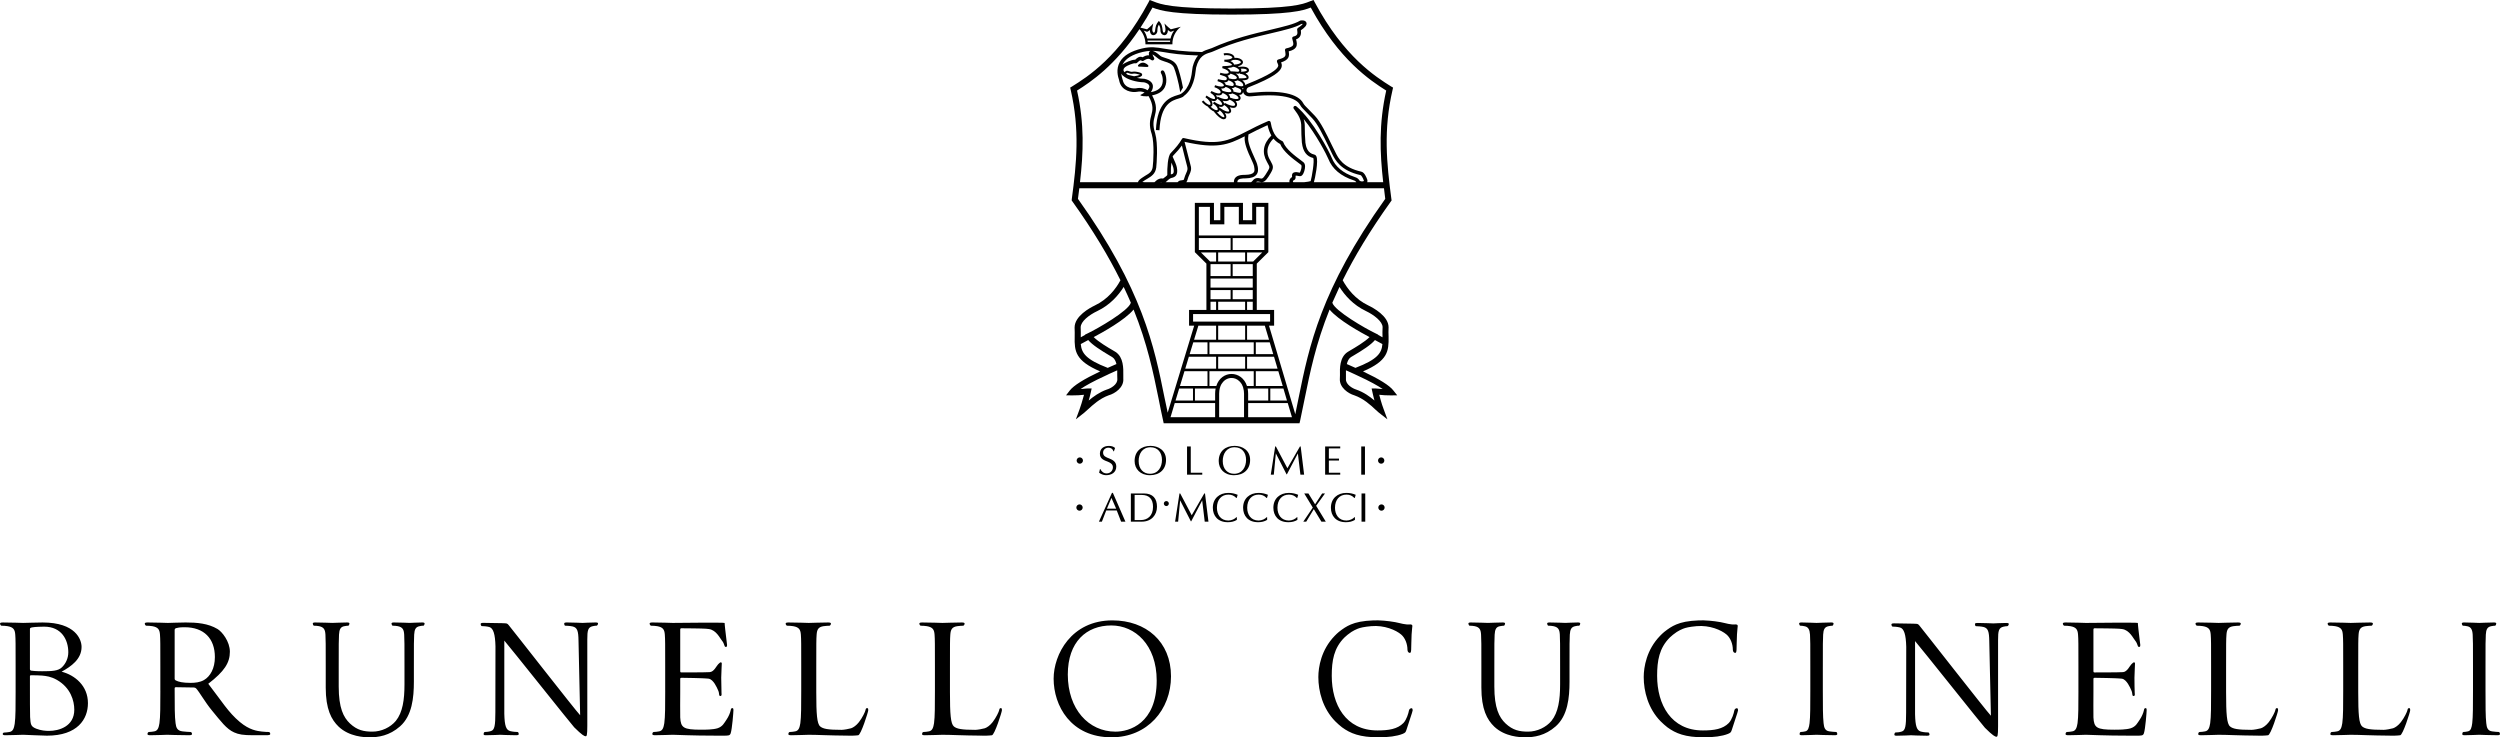 <?xml version="1.0" encoding="UTF-8"?> <svg xmlns="http://www.w3.org/2000/svg" xmlns:xlink="http://www.w3.org/1999/xlink" xmlns:xodm="http://www.corel.com/coreldraw/odm/2003" xml:space="preserve" width="56.349mm" height="16.619mm" version="1.1" style="shape-rendering:geometricPrecision; text-rendering:geometricPrecision; image-rendering:optimizeQuality; fill-rule:evenodd; clip-rule:evenodd" viewBox="0 0 5634.92 1661.95"> <defs> <style type="text/css"> .fil0 {fill:black} </style> </defs> <g id="Layer_x0020_1">  <path class="fil0" d="M2374.83 1529.79c0,-54.46 39.69,-131.44 132.45,-131.44 75.65,0 132.12,47.75 132.12,126.08 0,75.28 -53.11,137.49 -134.11,137.49 -92.12,0 -130.46,-71.61 -130.46,-132.13zm31.95 -9.41l0 0c0,78.33 47.06,128.78 107.58,128.78 30.25,0 92.78,-17.5 92.78,-115.32 0,-80.68 -49.1,-124.05 -102.21,-124.05 -56.13,0 -98.15,36.97 -98.15,110.59zm3195.55 -17.22l0 0 0 53.95c0,32.27 0,58.82 1.69,72.94 1,9.77 3.01,17.15 13.1,18.49 4.68,0.69 12.08,1.37 15.15,1.37 2.03,0 2.67,3.61 2.67,4.64 0,1.66 -1.65,2.67 -5.39,2.67 -18.48,0 -39.67,-1.01 -41.36,-1.01 -1.67,0 -22.83,1.01 -32.93,1.01 -3.7,0 -5.39,-0.69 -5.39,-2.67 0,-1.03 0.69,-4.64 2.72,-4.64 2.99,0 7.06,-0.68 10.07,-1.37 6.74,-1.34 8.41,-8.72 9.73,-18.49 1.71,-14.12 1.71,-40.67 1.71,-72.94l0 -53.95c0,-52.45 0,-61.86 -0.71,-72.62 -0.63,-11.41 -3.99,-17.12 -11.39,-18.81 -3.7,-1.01 -8.08,-1.35 -10.44,-1.35 -1.29,0 -2.69,-3.28 -2.69,-4.63 0,-2.01 1.69,-2.69 5.39,-2.69 11.1,0 32.26,1.02 33.93,1.02 1.69,0 22.88,-1.02 32.98,-1.02 3.67,0 5.39,0.68 5.39,2.69 0,1.35 -1.35,4.63 -2.72,4.63 -2.33,0 -4.39,0.34 -8.38,1.01 -9.09,1.69 -11.79,7.39 -12.45,19.15 -0.68,10.76 -0.68,20.17 -0.68,72.62zm-2263.36 46.48l0 0 0 -46.45c0,-52.46 0,-61.87 -0.69,-72.65 -0.66,-11.44 -3.38,-16.8 -14.45,-19.15 -2.67,-0.69 -8.38,-1.01 -11.42,-1.01 -1.35,0 -2.69,-3.28 -2.69,-4.63 0,-2.01 1.66,-2.67 5.36,-2.67 15.12,0 35.65,0.98 38.69,0.98 3.01,0 23.17,-0.98 33.27,-0.98 3.7,0 5.36,0.66 5.36,2.67 0,1.35 -1.34,4.63 -2.69,4.63 -2.35,0 -4.34,0.32 -8.38,1.01 -9.09,1.34 -11.76,7.39 -12.45,19.15 -0.68,10.78 -0.68,20.19 -0.68,72.65l0 44.41c0,48.42 10.78,69.26 25.23,83.06 16.47,15.46 31.61,18.47 50.77,18.47 20.48,0 40.67,-9.73 52.74,-24.2 15.49,-19.14 19.51,-47.73 19.51,-82.35l0 -39.39c0,-52.46 0,-61.87 -0.64,-72.65 -0.69,-11.44 -3.38,-16.8 -14.48,-19.15 -2.67,-0.69 -8.4,-1.01 -11.44,-1.01 -1.33,0 -2.67,-3.28 -2.67,-4.63 0,-2.01 1.66,-2.67 5.39,-2.67 15.11,0 33.61,0.98 35.6,0.98 2.37,0 18.2,-0.98 28.27,-0.98 3.67,0 5.36,0.66 5.36,2.67 0,1.35 -1.32,4.63 -2.67,4.63 -2.37,0 -4.38,0 -8.43,1.01 -9.06,1.66 -11.75,7.39 -12.44,19.15 -0.64,10.78 -0.64,20.19 -0.64,72.65l0 33.32c0,36.33 -4.06,76.66 -30.94,100.54 -24.21,21.51 -49.42,24.89 -69.26,24.89 -11.42,0 -45.4,-1.37 -69.26,-23.88 -16.47,-15.81 -29.23,-39.33 -29.23,-88.42zm-2604.84 0l0 0 0 -46.45c0,-52.46 0,-61.87 -0.66,-72.65 -0.68,-11.44 -3.38,-16.8 -14.45,-19.15 -2.7,-0.69 -8.41,-1.01 -11.44,-1.01 -1.35,0 -2.67,-3.28 -2.67,-4.63 0,-2.01 1.66,-2.67 5.34,-2.67 15.16,0 35.64,0.98 38.68,0.98 3.02,0 23.18,-0.98 33.27,-0.98 3.7,0 5.39,0.66 5.39,2.67 0,1.35 -1.32,4.63 -2.69,4.63 -2.35,0 -4.39,0.32 -8.41,1.01 -9.08,1.34 -11.76,7.39 -12.44,19.15 -0.66,10.78 -0.66,20.19 -0.66,72.65l0 44.41c0,48.42 10.75,69.26 25.21,83.06 16.49,15.46 31.6,18.47 50.76,18.47 20.51,0 40.67,-9.73 52.77,-24.2 15.49,-19.14 19.5,-47.73 19.5,-82.35l0 -39.39c0,-52.46 0,-61.87 -0.66,-72.65 -0.68,-11.44 -3.35,-16.8 -14.48,-19.15 -2.67,-0.69 -8.37,-1.01 -11.41,-1.01 -1.35,0 -2.7,-3.28 -2.7,-4.63 0,-2.01 1.69,-2.67 5.39,-2.67 15.14,0 33.62,0.98 35.65,0.98 2.35,0 18.13,-0.98 28.22,-0.98 3.7,0 5.39,0.66 5.39,2.67 0,1.35 -1.34,4.63 -2.69,4.63 -2.38,0 -4.36,0 -8.41,1.01 -9.08,1.66 -11.76,7.39 -12.44,19.15 -0.66,10.78 -0.66,20.19 -0.66,72.65l0 33.32c0,36.33 -4.05,76.66 -30.95,100.54 -24.2,21.51 -49.41,24.89 -69.23,24.89 -11.44,0 -45.4,-1.37 -69.26,-23.88 -16.49,-15.81 -29.26,-39.33 -29.26,-88.42zm2373.29 112.28l0 0c-42.6,0 -63.6,-8.75 -82.59,-22.56 -3.74,-2.72 -11.71,-9.9 -15.26,-13.53 -28.2,-28.79 -38.07,-67.79 -38.07,-99.71 0,-22.54 6.42,-61.47 36.75,-92.81 2.35,-2.42 6.83,-6.86 9.38,-8.82 9.6,-7.54 16.93,-12.57 27.05,-16.85 11.83,-4.98 26.61,-8.31 51.33,-9.29 13.45,-0.51 32.26,1.03 48.75,4.02 12.76,2.38 22.1,6.27 34.28,5.07 3.72,0.32 4.38,1.67 4.38,3.7 0,2.67 -1.03,6.71 -1.69,18.84 -0.66,11.07 -0.66,29.55 -1,34.59 -0.35,5.05 -1.01,7.08 -3.04,7.08 -2.35,0 -5.29,-2.35 -5.29,-7.08 0,-13.1 -5.37,-26.87 -14.14,-34.27 -11.76,-10.09 -38.05,-21.56 -67.52,-18.91 -16.42,1.49 -24.72,3.47 -30.8,5.92 -4.53,1.79 -9.36,4.29 -13.96,7.18 -5.25,3.29 -12.55,9.44 -15.39,12.23 -24.18,23.93 -28.86,52.4 -28.86,86.68 0,64.21 31.14,123.06 103.1,123.06 25.21,0 45.05,-3.04 58.5,-16.81 7.06,-7.42 11.42,-22.17 12.42,-28.24 0.69,-3.7 3.97,-5.05 5.98,-5.05 1.69,0 2.35,2.35 2.35,5.05 0,2.35 -10.41,31.6 -13.77,43.04 -2.03,6.37 -2.72,7.06 -8.74,9.73 -13.48,5.39 -32.61,7.74 -54.15,7.74zm733.4 0l0 0c-42.6,0 -63.6,-8.75 -82.59,-22.56 -3.75,-2.72 -11.71,-9.9 -15.26,-13.53 -28.22,-28.79 -38.07,-67.79 -38.07,-99.71 0,-22.54 6.42,-61.47 36.75,-92.81 2.35,-2.42 6.83,-6.86 9.38,-8.82 9.6,-7.54 16.93,-12.57 27.05,-16.85 11.83,-4.98 26.6,-8.31 51.32,-9.29 13.46,-0.51 32.27,1.03 48.76,4.02 12.76,2.38 22.1,6.27 34.27,5.07 3.73,0.32 4.37,1.67 4.37,3.7 0,2.67 -1.01,6.71 -1.67,18.84 -0.69,11.07 -0.69,29.55 -1.01,34.59 -0.34,5.05 -1,7.08 -3.03,7.08 -2.36,0 -5.3,-2.35 -5.3,-7.08 0,-13.1 -5.39,-26.87 -14.13,-34.27 -11.76,-10.09 -38.05,-21.56 -67.52,-18.91 -16.42,1.49 -24.75,3.47 -30.8,5.92 -4.53,1.79 -9.36,4.29 -13.96,7.18 -5.25,3.29 -12.55,9.44 -15.39,12.23 -24.18,23.93 -28.86,52.4 -28.86,86.68 0,64.21 31.14,123.06 103.09,123.06 25.21,0 45.06,-3.04 58.51,-16.81 7.06,-7.42 11.42,-22.17 12.42,-28.24 0.66,-3.7 3.97,-5.05 5.98,-5.05 1.67,0 2.35,2.35 2.35,5.05 0,2.35 -10.41,31.6 -13.77,43.04 -2.03,6.37 -2.72,7.06 -8.77,9.73 -13.45,5.39 -32.58,7.74 -54.12,7.74zm267.81 -158.76l0 0 0 53.95c0,32.27 0,58.82 1.69,72.94 1,9.77 3.01,17.15 13.11,18.49 4.7,0.69 12.1,1.37 15.11,1.37 2.04,0 2.7,3.61 2.7,4.64 0,1.66 -1.67,2.67 -5.37,2.67 -18.5,0 -39.69,-1.01 -41.35,-1.01 -1.69,0 -22.86,1.01 -32.96,1.01 -3.7,0 -5.36,-0.69 -5.36,-2.67 0,-1.03 0.66,-4.64 2.69,-4.64 3.02,0 7.06,-0.68 10.1,-1.37 6.71,-1.34 8.38,-8.72 9.72,-18.49 1.69,-14.12 1.69,-40.67 1.69,-72.94l0 -53.95c0,-52.45 0,-61.86 -0.68,-72.62 -0.69,-11.41 -4.02,-17.12 -11.42,-18.81 -3.7,-1.01 -8.08,-1.35 -10.44,-1.35 -1.32,0 -2.67,-3.28 -2.67,-4.63 0,-2.01 1.67,-2.69 5.37,-2.69 11.1,0 32.27,1.02 33.96,1.02 1.66,0 22.85,-1.02 32.92,-1.02 3.73,0 5.39,0.68 5.39,2.69 0,1.35 -1.34,4.63 -2.67,4.63 -2.35,0 -4.38,0.34 -8.42,1.01 -9.07,1.69 -11.76,7.39 -12.43,19.15 -0.68,10.76 -0.68,20.17 -0.68,72.62zm-2964.35 -96.53l0 0c0.79,0.59 1.5,1.37 2.14,2.28 5.24,5.91 150.4,192.15 161.15,203.25l-3.69 -168.17c-0.32,-21.82 -2.68,-29.25 -13.11,-31.92 -6.03,-1.35 -13.77,-1.69 -16.49,-1.69 -2.35,0 -2.67,-3.62 -2.67,-4.97 0,-2.01 2.67,-2.35 6.71,-2.35 15.14,0 31.26,1 34.96,1 3.73,0 14.8,-1 28.59,-1 3.68,0 6.03,0.34 6.03,2.35 0,1.35 -1.32,4.97 -3.67,4.97 -1.67,0 -4.02,0 -8.09,1.01 -11.07,2.35 -12.44,9.75 -12.44,29.91l0.02 194.43c0,22.2 -1.35,23.84 -3.7,23.84 -2.69,0 -8.04,-2.4 -25.85,-20.21 -3.7,-3.36 -146.77,-183.31 -157.53,-195.44l-0.02 164.96c0.68,27.56 4.06,36.33 13.13,39 6.37,1.67 13.77,2.03 16.8,2.03 1.7,0 2.7,3.29 2.7,4.61 0,2.01 -2.03,2.7 -6.08,2.7 -19.13,0 -32.58,-1.01 -35.62,-1.01 -3.01,0 -17.15,1.01 -32.27,1.01 -3.38,0 -5.36,-0.35 -5.36,-2.7 0,-1.32 0.98,-4.61 2.67,-4.61 2.69,0 8.75,-0.36 13.79,-2.03 8.38,-2.35 10.1,-12.13 10.1,-42.7l0.24 -148.3c-0.66,-27.56 -4.82,-40.89 -13.91,-43.58 -6.4,-1.69 -13.77,-2.01 -16.81,-2.01 -1.67,0 -2.7,-3.31 -2.7,-4.63 0,-2.04 2.04,-2.7 6.06,-2.7 11.8,0 35.84,0.39 42.18,0.69 3.97,0.17 6.64,0.34 7.82,0.34 1.94,0 3.55,0.59 4.92,1.64zm354.98 150.48l0 0 0 -53.95c0,-52.45 0,-61.86 -0.81,-72.62 -0.81,-11.41 -4.02,-16.8 -17.34,-19.15 -3.21,-0.67 -10.1,-1.01 -13.72,-1.01 -1.62,0 -3.24,-3.28 -3.24,-4.63 0,-2.01 2.04,-2.69 6.45,-2.69 18.15,0 43.58,1.02 45.61,1.02 2.82,0 116.97,-1.37 117.04,0.08 0.47,2.47 -0.02,6 1.3,14.62 0.51,3.36 3.84,30.87 4.16,34.97 0.08,1.71 -0.12,3.87 -1.69,4.33 -2.32,0.66 -3.57,-0.71 -4.31,-3.33 -0.64,-2.25 -2.6,-7.62 -5.66,-10.95 -3.82,-4.02 -12.22,-23.69 -29.32,-25.92l-4.73 -0.49 -2.16 -0.22c-6.86,-0.66 -50.84,-1.01 -55.27,-1.01 -1.62,0 -2.43,1.01 -2.43,3.36l0 92.8c0,2.36 0.42,3.36 2.43,3.36 5.24,0 54.85,0 64.14,-0.69 9.68,-0.63 15.34,-14.38 18.94,-17.73 2.84,-2.7 4.46,-4.39 6.07,-4.39 0.98,0 1.72,0.49 1.96,1.79l0.13 0.76c0.19,2.03 -1.23,20.97 -1.25,32.12 -0.1,6.79 0.41,32.31 0.63,34.64 0.27,2.67 0.69,6.35 -2.13,6.64 -2.01,0.2 -2.94,-1.03 -3.13,-2.69 -0.35,-3.39 -0.71,-6.72 -2.75,-10.88 -2.3,-5.29 -10.02,-23.45 -20.68,-25.43l-3.84 -0.35c-1.72,-0.14 -4.12,-0.31 -6.98,-0.46 -1.35,-0.03 -4.1,-0.15 -7.28,-0.3 -4.95,-0.17 -10.51,-0.34 -15.97,-0.46 -12.3,-0.29 -24.04,-0.47 -27.44,-0.47 -2.04,0 -2.85,1.01 -2.85,2.36l0 29.57c0,11.44 -0.39,50.44 0,57.5 1.23,23.2 7.26,27.56 46.8,27.56 10.02,0 26.61,0 37.24,-3.21 11.76,-3.97 14.89,-11.61 20.43,-19.65 4.26,-6.17 8.18,-15.02 9.41,-21.41 0.39,-2.7 1.2,-4.36 3.6,-4.36 2.03,0 2.43,1.35 2.43,5.02 0,3.7 -2.9,41.75 -6.13,51.47 -1.89,5.59 -4.51,5.59 -17.05,5.59l-8.8 -0.02 -5.22 0.02c-60.93,0 -87.92,-2.01 -99.64,-2.01 -2.03,0 -27.46,1.01 -39.54,1.01 -4.46,0 -6.44,-0.69 -6.44,-2.67 0,-1.06 0.78,-4.64 3.21,-4.64 3.62,0 8.47,-0.68 12.1,-1.37 8.09,-1.34 10.09,-8.72 11.69,-18.49 2.03,-14.12 2.03,-40.67 2.03,-72.94zm75.46 -28.1l0 0 -7.25 -0.3c3.18,0.15 5.93,0.27 7.25,0.3zm-1181.13 -109.12l0 0 0 109.9c0,1.67 0.81,3.04 2.84,4.05 6.03,3.01 15.21,5.36 32.98,5.36 9.65,0 20.97,-1 30.23,-6.37 14.14,-8.06 24.62,-26.21 24.62,-51.77 0,-42.04 -24.82,-67.25 -67.96,-67.25 -12.1,0 -15.46,1.01 -19.48,2.03 -2.01,0.67 -3.23,2.01 -3.23,4.05zm-32.27 137.22l0 0 0 -53.95c0,-52.45 0,-61.86 -0.81,-72.62 -0.8,-11.41 -4.01,-16.8 -17.34,-19.15 -3.21,-0.67 -10.1,-1.01 -13.72,-1.01 -1.62,0 -3.24,-3.28 -3.24,-4.63 0,-2.01 2.04,-2.69 6.47,-2.69 18.13,0 43.56,1.02 45.6,1.02 4.41,0 27.53,-1.02 40.03,-1.02 25.4,0 50.61,2.03 72,14.79 10.1,6.05 27.74,28.01 27.74,51.21 0,24.87 -12.42,44.27 -48.71,72.17 30.63,39.55 45.11,64.34 71.1,86.07 22.25,18.6 39.13,20.26 49.22,21.59 7.64,1.02 13.3,0.9 15.73,1.02 3.5,0.15 3.62,3.58 3.62,4.64 0,1.98 -2.42,2.67 -9.67,2.67l-28.67 0c-22.56,0 -32.66,-1.69 -43.14,-6.4 -17.35,-7.72 -29.96,-25.26 -49.96,-49.41 -15.97,-19.33 -27.61,-41.02 -35.67,-49.76 -1.62,-1.35 -2.84,-2.01 -5.24,-2.01l-40.23 -0.66c-2.03,0 -2.84,1 -2.84,2.67l0 5.46c0,32.27 0,58.82 2.03,72.94 1.2,9.77 3.6,17.15 15.73,18.49 5.64,0.69 14.5,1.37 18.15,1.37 2.41,0 3.21,3.58 3.21,4.64 0,1.66 -1.98,2.67 -6.44,2.67 -22.17,0 -47.6,-1.01 -49.64,-1.01 -0.39,0 -25.82,1.01 -37.9,1.01 -4.46,0 -6.44,-0.69 -6.44,-2.67 0,-1.06 0.78,-4.64 3.21,-4.64 3.63,0 8.48,-0.68 12.1,-1.37 8.09,-1.34 10.07,-8.72 11.69,-18.49 2.03,-14.12 2.03,-40.67 2.03,-72.94zm-293.95 -139.23l0 0 0 90.08c0,2.36 0.81,2.99 2.82,3.68 2.4,0.34 9.7,1.35 24.62,1.35 22.59,0 36.07,-0.69 44.54,-8.75 8.48,-8.06 14.51,-20.16 14.51,-33.93 0,-27.91 -14.92,-57.82 -54.44,-57.82 -4.46,0 -20.75,0.32 -27.22,1.66 -3.62,0.69 -4.83,1.69 -4.83,3.73zm-32.26 140.53l0 0 0 -56.55c0,-52.43 0,-60.56 -0.81,-71.32 -0.81,-11.41 -4.04,-16.8 -17.37,-19.15 -3.21,-0.69 -10.09,-1.01 -13.7,-1.01 -1.61,0 -3.23,-3.28 -3.23,-4.63 0,-2.03 2.01,-2.67 6.44,-2.67 18.16,0 43.59,0.98 45.6,0.98 9.7,0 25.43,-0.98 43.95,-0.98 74.23,0 87.78,38.32 87.78,55.12 0,27.57 -23.59,44.08 -45,55.79 29.86,7.74 59.36,31.63 59.36,70.95 0,35.97 -23.45,73.28 -92.44,73.28 -9.28,0 -50.44,-2.03 -53.65,-2.03 -2.01,0 -27.44,1.03 -39.52,1.03 -4.46,0 -6.49,-0.67 -6.49,-2.7 0,-1 0.81,-3.31 3.26,-3.31 3.62,0 8.45,-0.68 12.1,-1.34 8.06,-1.35 10.07,-8.75 11.68,-18.5 2.04,-14.14 2.04,-40.7 2.04,-72.96zm32.26 -33.98l0 0 0 19.16c0,25.87 0,67.57 0.4,72.61 1.22,16.47 1.22,21.17 13.72,26.22 10.9,4.36 21.73,5.04 28.98,5.04 21.78,0 56.89,-9.75 56.89,-47.72 0,-20.19 -8.09,-49.42 -39.13,-67.25 -13.74,-7.74 -23.81,-8.72 -33.49,-9.73 -5.27,-0.68 -18.89,-0.68 -24.94,-0.68 -1.62,0 -2.43,0.68 -2.43,2.35zm4256.78 -116.72l0 0c0.81,0.61 1.5,1.4 2.13,2.28 5.27,5.95 150.41,192.17 161.19,203.27l-3.7 -168.16c-0.35,-21.86 -2.7,-29.26 -13.13,-31.95 -6.03,-1.32 -13.77,-1.67 -16.47,-1.67 -2.35,0 -2.69,-3.6 -2.69,-4.97 0,-2.01 2.69,-2.35 6.73,-2.35 15.12,0 31.24,1 34.94,1 3.73,0 14.8,-1 28.62,-1 3.67,0 6.02,0.34 6.02,2.35 0,1.37 -1.34,4.97 -3.7,4.97 -1.66,0 -4.01,0 -8.08,1.03 -11.07,2.35 -12.4,9.73 -12.4,29.92l0 194.4c0,22.2 -1.37,23.84 -3.72,23.84 -2.7,0 -8.01,-2.38 -25.85,-20.21 -3.7,-3.36 -146.75,-183.31 -157.53,-195.44l-0.03 164.96c0.69,27.56 4.07,36.31 13.14,39 6.39,1.69 13.79,2.01 16.8,2.01 1.69,0 2.7,3.31 2.7,4.63 0,2.04 -2.01,2.7 -6.05,2.7 -19.16,0 -32.61,-1.03 -35.65,-1.03 -3.01,0 -17.13,1.03 -32.24,1.03 -3.38,0 -5.39,-0.34 -5.39,-2.7 0,-1.32 1,-4.63 2.67,-4.63 2.72,0 8.74,-0.32 13.79,-2.01 8.43,-2.35 10.09,-12.1 10.09,-42.7l0.27 -148.3c-0.68,-27.58 -4.85,-40.89 -13.94,-43.58 -6.37,-1.67 -13.76,-2.03 -16.8,-2.03 -1.67,0 -2.7,-3.29 -2.7,-4.63 0,-1.99 2.04,-2.68 6.05,-2.68 11.84,0 35.85,0.4 42.22,0.69 3.94,0.17 6.61,0.32 7.79,0.32 1.93,0 3.6,0.61 4.92,1.64zm-2411.87 250.44l0 0c-45.45,-0.35 -68.72,-1.94 -89.43,-1.94 -3.65,0 -27.44,1.01 -39.54,1.01 -4.43,0 -6.47,-0.69 -6.47,-2.7 0,-1 0.81,-4.61 3.24,-4.61 3.62,0 8.47,-0.68 12.1,-1.37 8.06,-1.34 10.09,-8.72 11.71,-18.49 2.01,-14.12 2.01,-40.67 2.01,-72.94l0 -53.95c0,-52.43 0,-61.86 -0.81,-72.62 -0.81,-11.41 -4.04,-16.8 -17.35,-19.15 -3.23,-0.67 -10.09,-1.01 -13.69,-1.01 -1.64,0 -3.26,-3.28 -3.26,-4.6 0,-2.04 2.03,-2.72 6.47,-2.72 18.15,0 43.56,1 45.59,1 1.99,0 31.46,-1 43.56,-1 4.44,0 6.47,0.68 6.47,2.72 0,1.32 -1.62,4.6 -3.23,4.6 -2.84,0 -8.48,0.34 -13.31,1.01 -11.71,1.69 -14.94,7.39 -15.72,19.15 -0.81,10.76 -0.81,20.19 -0.81,72.62l0 57.23c0,49.42 1.59,70.93 8.87,77.01 6.44,5.36 16.95,7.69 48.41,7.69 4.46,0 16.27,-2.04 21.31,-3.58 4.98,-1.66 11.81,-6.39 17.57,-13.79 7.89,-10.07 14.21,-23.6 14.87,-27.29 0.42,-2.68 1.22,-4.34 3.65,-4.34 2.03,0 2.43,1.32 2.43,5.02 0,3.7 -16.57,55.74 -22.62,56.18 -0.12,0.37 -12,0.86 -12,0.86l2.62 0.02 -18.42 -0.07 5.78 0.05zm301.34 0l0 0c-45.44,-0.35 -68.72,-1.94 -89.42,-1.94 -3.65,0 -27.44,1.01 -39.57,1.01 -4.41,0 -6.44,-0.69 -6.44,-2.7 0,-1 0.81,-4.61 3.23,-4.61 3.63,0 8.48,-0.68 12.11,-1.37 8.06,-1.34 10.09,-8.72 11.71,-18.49 2.01,-14.12 2.01,-40.67 2.01,-72.94l0 -53.95c0,-52.43 0,-61.86 -0.81,-72.62 -0.81,-11.41 -4.05,-16.8 -17.35,-19.15 -3.23,-0.67 -10.09,-1.01 -13.74,-1.01 -1.6,0 -3.21,-3.28 -3.21,-4.6 0,-2.04 2.03,-2.72 6.47,-2.72 18.15,0 43.56,1 45.59,1 1.98,0 31.46,-1 43.56,-1 4.43,0 6.44,0.68 6.44,2.72 0,1.32 -1.59,4.6 -3.21,4.6 -2.84,0 -8.47,0.34 -13.3,1.01 -11.71,1.69 -14.94,7.39 -15.75,19.15 -0.79,10.76 -0.79,20.19 -0.79,72.62l0 57.23c0,49.42 1.6,70.93 8.85,77.01 6.47,5.36 16.93,7.69 48.41,7.69 4.48,0 16.29,-2.04 21.34,-3.58 4.97,-1.66 11.81,-6.39 17.56,-13.79 7.87,-10.07 14.21,-23.6 14.88,-27.29 0.41,-2.68 1.22,-4.34 3.65,-4.34 2.03,0 2.4,1.32 2.4,5.02 0,3.7 -16.54,55.74 -22.59,56.18 -0.12,0.37 -12.01,0.86 -12.01,0.86l2.63 0.02 -18.43 -0.07 5.78 0.05zm2876.52 0l0 0c-45.48,-0.35 -68.73,-1.94 -89.45,-1.94 -3.63,0 -27.44,1.01 -39.55,1.01 -4.43,0 -6.46,-0.69 -6.46,-2.7 0,-1 0.81,-4.61 3.23,-4.61 3.63,0 8.45,-0.68 12.1,-1.37 8.06,-1.34 10.1,-8.72 11.71,-18.49 2.04,-14.12 2.04,-40.67 2.04,-72.94l0 -53.95c0,-52.43 0,-61.86 -0.83,-72.62 -0.79,-11.41 -4.02,-16.8 -17.4,-19.15 -3.21,-0.67 -10.04,-1.01 -13.65,-1.01 -1.61,0 -3.28,-3.28 -3.28,-4.6 0,-2.04 2.01,-2.72 6.49,-2.72 18.16,0 43.59,1 45.6,1 1.98,0 31.46,-1 43.56,-1 4.43,0 6.44,0.68 6.44,2.72 0,1.32 -1.59,4.6 -3.21,4.6 -2.86,0 -8.48,0.34 -13.3,1.01 -11.71,1.69 -14.97,7.39 -15.75,19.15 -0.84,10.76 -0.84,20.19 -0.84,72.62l0 57.23c0,49.42 1.62,70.93 8.9,77.01 6.41,5.36 16.95,7.69 48.38,7.69 4.49,0 16.27,-2.04 21.37,-3.58 4.99,-1.66 11.78,-6.39 17.56,-13.79 7.87,-10.07 14.19,-23.6 14.87,-27.29 0.4,-2.68 1.23,-4.34 3.63,-4.34 2.03,0 2.45,1.32 2.45,5.02 0,3.7 -16.59,55.74 -22.61,56.18 -0.13,0.37 -12.03,0.86 -12.03,0.86l2.64 0.02 -18.42 -0.07 5.81 0.05zm297.77 0l0 0c-45.45,-0.35 -68.73,-1.94 -89.43,-1.94 -3.65,0 -27.44,1.01 -39.57,1.01 -4.43,0 -6.44,-0.69 -6.44,-2.7 0,-1 0.81,-4.61 3.21,-4.61 3.65,0 8.48,-0.68 12.1,-1.37 8.09,-1.34 10.1,-8.72 11.71,-18.49 2.04,-14.12 2.04,-40.67 2.04,-72.94l0 -53.95c0,-52.43 0,-61.86 -0.84,-72.62 -0.78,-11.41 -3.99,-16.8 -17.32,-19.15 -3.26,-0.67 -10.09,-1.01 -13.72,-1.01 -1.61,0 -3.23,-3.28 -3.23,-4.6 0,-2.04 1.98,-2.72 6.44,-2.72 18.18,0 43.59,1 45.62,1 1.96,0 31.43,-1 43.54,-1 4.43,0 6.47,0.68 6.47,2.72 0,1.32 -1.6,4.6 -3.21,4.6 -2.87,0 -8.48,0.34 -13.33,1.01 -11.69,1.69 -14.92,7.39 -15.76,19.15 -0.78,10.76 -0.78,20.19 -0.78,72.62l0 57.23c0,49.42 1.62,70.93 8.85,77.01 6.44,5.36 16.95,7.69 48.46,7.69 4.45,0 16.24,-2.04 21.31,-3.58 4.97,-1.66 11.78,-6.39 17.54,-13.79 7.87,-10.07 14.19,-23.6 14.87,-27.29 0.42,-2.68 1.25,-4.34 3.65,-4.34 2.01,0 2.43,1.32 2.43,5.02 0,3.7 -16.56,55.74 -22.61,56.18 -0.13,0.37 -12.01,0.86 -12.01,0.86l2.62 0.02 -18.4 -0.07 5.79 0.05zm-703.2 -101.04l0 0 0 -53.95c0,-52.45 0,-61.86 -0.83,-72.62 -0.83,-11.41 -4.04,-16.8 -17.34,-19.15 -3.24,-0.67 -10.1,-1.01 -13.7,-1.01 -1.67,0 -3.26,-3.28 -3.26,-4.63 0,-2.01 2.04,-2.69 6.49,-2.69 18.16,0 43.56,1.02 45.55,1.02 2.84,0 117.01,-1.37 117.06,0.08 0.46,2.47 0,6 1.3,14.62 0.56,3.36 3.87,30.87 4.19,34.97 0.09,1.71 -0.15,3.87 -1.72,4.33 -2.3,0.66 -3.53,-0.71 -4.26,-3.33 -0.69,-2.25 -2.65,-7.62 -5.66,-10.95 -3.82,-4.02 -12.25,-23.69 -29.35,-25.92l-4.73 -0.49 -2.18 -0.22c-6.86,-0.66 -50.84,-1.01 -55.25,-1.01 -1.61,0 -2.47,1.01 -2.47,3.36l0 92.8c0,2.36 0.44,3.36 2.47,3.36 5.22,0 54.86,0 64.14,-0.69 9.68,-0.63 15.34,-14.38 18.94,-17.73 2.84,-2.7 4.44,-4.39 6.08,-4.39 1,0 1.74,0.49 1.93,1.79l0.13 0.76c0.22,2.03 -1.18,20.97 -1.23,32.12 -0.12,6.79 0.39,32.31 0.61,34.64 0.3,2.67 0.71,6.35 -2.08,6.64 -2.03,0.2 -2.96,-1.03 -3.14,-2.69 -0.39,-3.39 -0.73,-6.72 -2.76,-10.88 -2.31,-5.29 -10.05,-23.45 -20.68,-25.43l-3.87 -0.35c-1.69,-0.14 -4.09,-0.31 -6.96,-0.46 -1.35,-0.03 -4.09,-0.15 -7.28,-0.3 -4.97,-0.17 -10.51,-0.34 -16,-0.46 -12.29,-0.29 -24.03,-0.47 -27.43,-0.47 -2.01,0 -2.87,1.01 -2.87,2.36l0 29.57c0,11.44 -0.34,50.44 0,57.5 1.27,23.2 7.3,27.56 46.79,27.56 10.05,0 26.63,0 37.27,-3.21 11.76,-3.97 14.89,-11.61 20.45,-19.65 4.24,-6.17 8.14,-15.02 9.39,-21.41 0.37,-2.7 1.22,-4.36 3.65,-4.36 1.98,0 2.4,1.35 2.4,5.02 0,3.7 -2.92,41.75 -6.13,51.47 -1.91,5.59 -4.53,5.59 -17.1,5.59l-8.79 -0.02 -5.2 0.02c-60.93,0 -87.9,-2.01 -99.66,-2.01 -1.99,0 -27.39,1.01 -39.52,1.01 -4.41,0 -6.44,-0.69 -6.44,-2.67 0,-1.06 0.78,-4.64 3.23,-4.64 3.63,0 8.48,-0.68 12.1,-1.37 8.07,-1.34 10.1,-8.72 11.72,-18.49 2,-14.12 2,-40.67 2,-72.94zm-2056.55 -520.45l0 0c0,-21.88 -17.62,-31.68 -34.91,-31.68 -20.66,0 -35.9,11.98 -35.9,34.21 0,17.73 12.77,31.94 34.57,31.94 22.23,0 36.24,-13.57 36.24,-34.47zm-9.12 0l0 0c0,15.83 -8.4,31.22 -27.04,31.22 -14.6,0 -25.53,-10.49 -25.53,-28.69 0,-16.1 8.13,-31.07 26.78,-31.07 16.17,0 25.79,11.64 25.79,28.54zm-178.74 107.34l0 0c0,-3.92 -3.19,-7.11 -7.11,-7.11 -3.92,0 -7.18,3.19 -7.18,7.11 0,3.92 3.26,7.15 7.18,7.15 3.92,0 7.11,-3.23 7.11,-7.15zm96.33 31.82l0 0 -28.25 -64.83 -2.11 0 -29.37 64.83 6.71 0 9.73 -25.21 23.79 0 9.8 25.21 9.7 0zm-20.83 -29.23l0 0 -20.9 0 10.25 -24.33 10.65 24.33zm91.98 -4.28l0 0c0,-18.53 -9,-30.09 -29.67,-30.09l-29.21 0 0 63.6 24.67 0c22.05,0 34.21,-15.48 34.21,-33.51zm-8.92 0l0 0c0,20.82 -12.77,29.93 -27.64,29.93l-13.82 0 0 -56.62 16.17 0c15.76,0 25.29,8.58 25.29,26.69zm35.62 -7.28l0 0c0,-3.09 -2.52,-5.61 -5.61,-5.61 -3.09,0 -5.66,2.52 -5.66,5.61 0,3.09 2.57,5.66 5.66,5.66 3.09,0 5.61,-2.57 5.61,-5.66zm89.3 40.79l0 0 -7.79 -63.6 -1.57 0 -28.34 49.15 -25.97 -49.15 -1.6 0 -9.89 63.6 6.83 0 4.53 -48.02 24.16 47.24 0.78 0 24.77 -47.17 5.69 47.95 8.4 0zm65.81 -60.54l0 0c-5.61,-2.45 -12.52,-4.29 -21,-4.29 -20.31,0 -34.91,12.79 -34.91,33.42 0,18.28 11.29,32.64 33.76,32.64 8.06,0 14.7,-1.69 20.38,-5.25l0 -6.05 -1.05 0c-3.31,3.77 -10.68,7.55 -18.18,7.55 -17.52,0 -25.72,-13.6 -25.72,-28.89 0,-18.27 10.48,-29.57 25.72,-29.57 7.69,0 12.69,2.35 17.84,7.45l1.12 0 2.04 -7.01zm68.2 0l0 0c-5.58,-2.45 -12.51,-4.29 -20.99,-4.29 -20.31,0 -34.91,12.79 -34.91,33.42 0,18.28 11.29,32.64 33.78,32.64 8.04,0 14.7,-1.69 20.39,-5.25l0 -6.05 -1.06 0c-3.33,3.77 -10.68,7.55 -18.2,7.55 -17.49,0 -25.7,-13.6 -25.7,-28.89 0,-18.27 10.48,-29.57 25.7,-29.57 7.69,0 12.69,2.35 17.83,7.45l1.16 0 2 -7.01zm68.24 0l0 0c-5.59,-2.45 -12.5,-4.29 -21,-4.29 -20.29,0 -34.91,12.79 -34.91,33.42 0,18.28 11.29,32.64 33.76,32.64 8.06,0 14.7,-1.69 20.38,-5.25l0 -6.05 -1.05 0c-3.31,3.77 -10.63,7.55 -18.18,7.55 -17.49,0 -25.72,-13.6 -25.72,-28.89 0,-18.27 10.48,-29.57 25.72,-29.57 7.69,0 12.69,2.35 17.86,7.45l1.13 0 2.01 -7.01zm62.27 60.54l0 0 -21.78 -35.79 20.02 -27.81 -6.47 0 -15.92 24.5 -15.04 -24.5 -9.44 0 19.31 31.92 -21.41 31.68 6.64 0 17.05 -28.25 17.15 28.25 9.89 0zm67.4 -60.54l0 0c-5.58,-2.45 -12.52,-4.29 -20.97,-4.29 -20.31,0 -34.91,12.79 -34.91,33.42 0,18.28 11.27,32.64 33.76,32.64 8.04,0 14.7,-1.69 20.38,-5.25l0 -6.05 -1.05 0c-3.31,3.77 -10.68,7.55 -18.18,7.55 -17.52,0 -25.72,-13.6 -25.72,-28.89 0,-18.27 10.48,-29.57 25.72,-29.57 7.67,0 12.67,2.35 17.81,7.45l1.15 0 2.01 -7.01zm21.54 -3.06l0 0 -8.4 0 0 63.6 8.4 0 0 -63.6zm43.66 31.78l0 0c0,-3.92 -3.19,-7.11 -7.11,-7.11 -3.92,0 -7.15,3.19 -7.15,7.11 0,3.92 3.23,7.15 7.15,7.15 3.92,0 7.11,-3.23 7.11,-7.15zm-679.97 -105.94l0 0c0,-3.92 -3.18,-7.11 -7.1,-7.11 -3.92,0 -7.16,3.19 -7.16,7.11 0,3.92 3.24,7.15 7.16,7.15 3.92,0 7.1,-3.23 7.1,-7.15zm75.09 13.38l0 0c0,-10.61 -7.96,-14.88 -15.58,-17.94 -7.35,-2.89 -14.16,-5.07 -14.16,-13.3 0,-6.4 5.32,-11.1 12.05,-11.1 5.62,0 9.63,2.77 11.47,8.21l0.88 0 2.62 -7.6c-3.57,-3.16 -8.13,-4.63 -13.91,-4.63 -11.12,0 -20.31,5.76 -20.31,17.74 0,11.71 9.99,14.8 18.3,18.01 6.12,2.57 11.02,5.8 11.02,12.52 0,7.37 -5.68,13.74 -14.08,13.74 -6.74,0 -11.47,-4.02 -14.34,-9.9l-0.71 0 -1.93 8.41c4.38,2.81 9.36,5.51 15.48,5.51 12.35,0 23.2,-6.03 23.2,-19.67zm193.82 18.47l0 0 0 -4.39 -25.9 0 0 -59.24 -8.4 0 0 63.63 34.3 0zm107.87 -33.25l0 0c0,-21.88 -17.61,-31.68 -34.91,-31.68 -20.65,0 -35.89,11.98 -35.89,34.21 0,17.73 12.76,31.94 34.57,31.94 22.22,0 36.23,-13.57 36.23,-34.47zm-9.11 0l0 0c0,15.83 -8.4,31.22 -27.05,31.22 -14.6,0 -25.53,-10.49 -25.53,-28.69 0,-16.1 8.14,-31.07 26.78,-31.07 16.2,0 25.8,11.64 25.8,28.54zm130.85 33.25l0 0 -7.79 -63.63 -1.57 0 -28.34 49.17 -25.97 -49.17 -1.57 0 -9.9 63.63 6.81 0 4.56 -48.05 24.16 47.26 0.78 0 24.75 -47.18 5.7 47.97 8.38 0zm81.39 0l0 0 0 -4.39 -25.63 0 0 -27.46 22.81 0 0 -4.39 -22.81 0 0 -23 25.63 0 0 -4.39 -34.03 0 0 63.63 34.03 0zm55.74 -63.63l0 0 -8.41 0 0 63.63 8.41 0 0 -63.63zm43.68 31.78l0 0c0,-3.92 -3.18,-7.11 -7.1,-7.11 -3.92,0 -7.16,3.19 -7.16,7.11 0,3.92 3.24,7.15 7.16,7.15 3.92,0 7.1,-3.23 7.1,-7.15zm-544.21 -896.86l0 0c-0.22,0 -0.22,0 -0.44,0 -3.53,0.22 -7.08,1.98 -10.17,5.29 -0.66,0.66 -0.66,1.76 -0.22,2.65 0.44,0.88 1.32,1.32 2.2,1.1 1.77,-0.22 7.53,0.22 11.71,0.46 3.09,0 5.08,0.2 6.4,0.2l0.91 0c0.88,-0.2 1.76,-0.66 1.98,-1.54 0.22,-0.89 0,-1.77 -0.66,-2.43 -1.32,-1.32 -5.98,-5.73 -11.71,-5.73zm559.47 750.03l0 0 13.7 -0.22 -8.4 -10.58c-8.6,-11.49 -31.81,-25.85 -68.68,-43.29 55.86,-23.87 58.31,-45.08 57.65,-78.43 -0.22,-6.39 -0.46,-13.25 0,-20.97 0,-25.4 -34.69,-43.95 -45.3,-49.05 -29.82,-14.13 -47.7,-37.97 -58.09,-56.98 26.07,-52.56 60.98,-111.11 108.68,-177.8l1.55 -2.2 -0.44 -2.65c-10.83,-81.51 -18.33,-156.38 2.64,-246.74l1.1 -4.85 -4.19 -2.42c-34.44,-21.66 -106.45,-66.49 -172.28,-189.73l-2.86 -5.31 -8.85 3.3c-15.9,6.42 -39.98,15.93 -175.81,15.93 -135.63,0 -159.69,-9.51 -175.81,-15.93l-8.84 -3.3 -2.65 5.31c-65.83,123.24 -137.83,168.07 -172.5,189.73l-4 2.42 1.11 4.85c20.77,90.36 13.47,165.23 2.45,246.74l-0.22 2.65 1.54 2.2c47.7,66.69 82.39,125.24 108.44,177.8 -10.15,19.01 -28.28,42.85 -58.09,56.98 -10.59,5.1 -45.28,23.65 -45.28,49.49 0.44,7.28 0.22,14.14 0.22,20.53 -0.88,33.35 1.77,54.56 57.43,78.43 -36.87,17.44 -59.85,31.8 -68.7,43.29l-8.16 10.58 13.48 0.22c10.14,0.22 19.21,-0.66 26.29,-1.32l0.66 0c-3.55,13.69 -7.74,26.29 -9.95,32.49l-8.4 22.73 19.01 -15.02c2.2,-1.76 5.07,-4.41 8.38,-7.49 10.39,-9.51 26.29,-24.31 46.62,-31.61 13.67,-3.75 34.67,-17.44 32.9,-37.75l0 -7.74c0.23,-15.02 0.67,-40.18 -17.22,-52.12 -1.13,-0.66 -3.55,-2.22 -6.64,-3.99 -9.72,-5.51 -32.68,-19.21 -42.85,-29.59 19.21,-10.15 70.46,-38.42 89.89,-62.06 30.94,76.85 44.17,140.92 56.33,200.77 3.33,17.01 6.64,33.57 10.38,50.15l1.11 5.3 306.15 0 1.32 -5.3c3.53,-16.58 7.05,-33.14 10.36,-50.15 12.15,-59.85 25.19,-123.92 56.11,-200.77 19.45,23.64 70.9,51.91 90.11,62.06 -10.15,10.38 -33.35,24.08 -42.83,29.59 -3.11,1.77 -5.54,3.33 -6.64,3.99 -18.1,11.94 -17.66,37.1 -17.22,52.12 0,3.08 0,5.75 -0.22,7.74 -1.55,20.31 19.43,34 32.46,37.75 21,7.3 36.9,22.1 47.26,31.83 3.33,2.86 5.98,5.51 8.18,7.27l19.21 15.02 -8.38 -22.73c-0.44,-0.67 -5.54,-14.8 -9.95,-32.49l0.67 0c7.08,0.66 15.9,1.54 26.06,1.32zm-567.21 -825.61l0 0c8.18,8.82 13.69,20.97 13.47,34.22l60.76 0c-0.44,-16.12 7.5,-30.7 18.99,-39.54l-22.54 5.76c0,0 -9.04,-7.08 -14.36,-13.26l1.76 8.63c2.68,11.68 -4.63,16.56 -5.73,7.71 -1.32,-9.72 -1.54,-14.35 -8.62,-22.09 -6.84,7.74 -7.28,12.37 -8.6,22.09 -1.1,8.85 -8.18,3.97 -5.76,-7.71l1.77 -8.63c-5.08,6.18 -14.14,13.26 -14.14,13.26l-14.77 -3.78c9.04,-13.89 18.1,-28.69 27.14,-45.27 17.91,7.08 46.4,15.92 178.26,15.92 132.08,0 160.57,-8.84 178.46,-15.92 64.06,117.96 133.64,164.12 170.07,187.1 -16.78,75.31 -14.35,140.02 -6.83,206.51l-36.02 0c0.67,-1.76 0.89,-3.53 0.22,-5.54 -1.76,-4.85 -6.17,-16.56 -13.47,-18.1 -41.53,-9.48 -52.11,-30.7 -58.31,-43.51l-7.94 -15.9c-12.59,-26.07 -25.62,-53.02 -38.44,-66.5 -5.51,-5.73 -9.94,-10.14 -13.47,-13.91 -7.08,-7.06 -11.05,-11.03 -12.6,-14.14 -11.49,-22.07 -51.67,-30.48 -115.95,-24.06l-3.09 0.22c-2.87,0.45 -7.74,0.22 -8.84,-3.77 -0.89,-2.87 0.66,-6.83 3.74,-8.38 60.1,-23.64 71.35,-36.21 74.68,-44.39 1.98,-5.07 0.66,-9.07 -0.66,-11.93 18.54,-6.18 18.99,-14.14 17.22,-24.97 8.38,-1.98 13.7,-5.07 16.34,-9.26 3.31,-5.54 1.77,-11.71 0.22,-17.69 11.49,-4.19 11.71,-13.47 10.83,-20.53 7.5,-5.07 15.02,-11.49 12.37,-17.66 -2.45,-5.32 -10.38,-5.07 -13.69,-4.22 -0.22,0 -0.66,0.22 -0.88,0.44 -12.82,7.75 -36.02,13.04 -65.39,20.12 -38,8.84 -85.48,20.09 -133.18,41.53 -1.99,0.88 -4,1.54 -6.42,2.2 -4.85,1.54 -10.14,3.31 -15.68,6.64 -42.85,-0.91 -66.91,-4.65 -84.38,-7.52 -19.43,-3.31 -31.14,-5.07 -51.01,-0.44 -24.96,5.95 -41.74,16.12 -49.71,30.26 -9.48,16.78 -4.19,33.56 -1.76,40.86 0.22,1.1 0.44,1.76 0.44,2.21 5.32,23.17 29.38,26.28 39.54,24.3 7.28,-1.57 13.04,-0.44 17.45,1.54 -2.65,1.55 -7.06,4.63 -9.04,5.29 -2.01,0.67 1.1,3.34 13.67,3.34 2.01,0 3.33,-0.25 4.43,-0.47 11.69,21 9.26,31.16 6.18,42.85 -2.87,10.61 -5.96,22.76 1.1,43.29 5.98,20.78 3.53,61.86 1.98,73.77 -1.54,10.61 -7.94,14.38 -16.34,19.23 -1.98,1.33 -4.19,2.65 -6.17,3.97 -6.42,4.22 -10.17,7.52 -10.61,10.83l-130.76 0c7.72,-66.71 10.17,-131.2 -6.61,-206.51 30.92,-19.45 85.45,-55.88 140.68,-138.49zm69.26 25.65l0 0c-0.15,1.1 -0.27,2.18 -0.35,3.28l-50.34 0c-0.1,-1.08 -0.2,-2.18 -0.35,-3.26l51.04 -0.02zm-51.82 -4.44l0 0c-1.4,-6.44 -3.99,-12.69 -7.94,-17.91 3.75,1.33 7.72,2.87 7.72,2.87 2.45,-1.1 3.99,-2.21 6.2,-4.19 0.22,17.44 17,13.25 17,1.32 0,-5.07 0.66,-9.28 3.31,-13.25 2.67,3.97 3.55,8.18 3.55,13.25 0,11.93 16.56,16.12 16.78,-1.32 2.21,1.98 3.75,3.09 6.4,4.19 0,0 3.99,-1.54 7.74,-2.87 -4.12,5.22 -6.76,11.47 -8.18,17.91l-52.58 0zm381.02 265.04l0 0c-1.32,-2.42 -3.31,-3.31 -4.63,-3.53 -15.02,-3.11 -18.57,-17.02 -19.89,-27.17l0 -1.1c-0.67,-4.65 -1.55,-28.93 -1.33,-32.93 0.22,-7.05 -0.66,-13.03 -2.42,-18.76 28.05,34 52.35,81.73 55.66,90.11 8.84,22.31 27.83,38.44 57.43,48.16 3.31,1.1 4.19,2.21 5.31,3.75 0,0.22 0.22,0.22 0.22,0.22l-95.64 0c2.2,-7.08 11.05,-48.39 5.29,-58.75zm86.58 47.04l0 0c-26.51,-8.84 -43.95,-23.4 -51.67,-43.29 -4.87,-12.37 -42.63,-85.26 -79.74,-115.96 -1.77,-1.32 -3.97,-1.32 -5.52,0.22 -1.32,1.33 -1.54,3.53 -0.22,5.29 11.69,15.27 17.23,25.41 16.78,41.53 -0.22,4.66 0.67,29.38 1.33,34.47l0.22 1.1c2.2,19.21 10.83,30.48 25.4,33.79 3.31,6.17 -3.11,43.07 -5.75,52.14 -2.21,0.88 -7.94,1.76 -14.36,2.42l-24.72 0c-0.44,-0.44 -0.91,-1.1 -0.91,-1.1 -0.22,-1.32 0,-2.43 1.79,-3.09 5.07,-2.23 4.41,-7.3 4.19,-9.5l0 -0.89c1.54,-0.44 3.53,0 5.51,0.44 1.99,0.45 4,0.89 5.98,0.45 5.07,-0.89 7.94,-10.17 8.6,-13.04 1.32,-4.85 2.87,-13.47 -2.2,-18.1 -1.33,-1.11 -3.53,-2.87 -6.62,-5.07 -11.05,-8.19 -33.81,-24.97 -39.1,-40.43 -0.44,-0.88 -0.88,-1.57 -1.76,-2.01 -0.45,-0.44 -1.11,-0.66 -1.99,-1.1 -5.76,-3.09 -19.67,-10.58 -24.52,-41.28 -0.22,-1.35 -0.89,-2.23 -1.99,-2.89 -1.1,-0.67 -2.42,-0.67 -3.53,-0.22 -19.89,8.62 -35.35,16.34 -48.82,23.42 -42.63,21.85 -64.05,32.9 -141.15,15.02 -1.54,-0.45 -3.52,0.22 -4.41,1.76 -7.08,11.93 -13.25,19.23 -25.4,32.02 -6.84,7.08 -8.16,34.47 -7.72,49.49 -0.22,0.88 -2.89,2.87 -4.21,3.97 -1.55,1.1 -3.31,2.42 -5.3,3.97 -1.98,-0.44 -4.63,-0.66 -8.62,0.66 -4.41,1.54 -7.28,4.21 -9.04,5.98 -0.66,0.66 -1.32,1.1 -1.76,1.54l-22.76 0c-1.55,0 -3.31,-0.22 -4.64,-0.44 1.11,-0.88 2.87,-1.98 5.3,-3.75 1.98,-1.35 3.97,-2.42 5.97,-3.55 8.82,-5.29 18.11,-10.81 20.09,-25.16 0.89,-7.96 4.64,-53.02 -2.42,-77.32 -6.2,-18.55 -3.53,-28.94 -0.88,-38.88 3.08,-11.91 5.95,-24.28 -5.98,-46.6 13.92,-2.65 23.42,-8.38 28.49,-18.11 7.52,-14.8 1.33,-32.24 -1.76,-36.45 -1.32,-1.77 -3.75,-2.21 -5.51,-1.11 -1.77,1.35 -2.21,3.78 -1.11,5.76 1.99,2.43 7.06,16.78 1.33,28.05 -3.97,7.72 -12.16,12.6 -24.31,14.58 3.09,-3.99 4.88,-8.84 4.63,-13.69 -0.22,-4.66 -3.08,-12.82 -18.98,-16.35 -5.74,0 -11.49,-0.88 -17.23,-2 5.96,-1.33 11.27,-3.31 11.93,-6.4 0.22,-0.88 0.22,-2.2 -1.1,-3.53l-0.22 -0.22c-0.22,-0.44 -0.66,-0.66 -1.32,-0.88l0 -0.22 -0.22 0c-4,-1.76 -13.7,-3.75 -17.69,-2.87 -3.31,1.11 -6.62,-0.24 -9.26,-1.12 -1.77,-0.67 -2.89,-1.11 -4.22,-0.89 -2.42,0.22 -3.08,0.67 -5.07,2.87 -0.22,0.25 -0.22,0.47 -0.22,0.47 -1.54,-1.33 -2.86,-3.12 -2.64,-5.32 0,-2.21 1.54,-4.41 4.19,-6.62 3.3,-2.86 18.54,-9.28 22.54,-8.18 1.32,0.22 2.64,-0.22 3.52,-0.88 0.66,-0.66 1.55,-1.32 2.21,-1.98 4.63,-4.19 5.76,-4.63 8.18,-3.09 1.1,0.88 2.65,1.1 3.97,0.44 0.88,-0.44 1.76,-0.88 2.65,-1.54 5.29,-2.87 9.28,-5.1 15.68,-0.22 1.54,1.1 3.77,1.1 5.09,-0.45 1.55,-1.34 1.77,-3.33 0.66,-5.09 -1.79,-2.65 -2.89,-5.51 -3.33,-7.28 1.77,1.1 5.76,3.31 12.37,9.04 3.78,3.33 9.07,5.1 14.58,6.86 8.62,2.65 17.47,5.29 21.44,13.92 3.53,8.4 10.36,32.02 14.13,55.44l6.18 -10.39c-3.97,-20.97 -9.51,-40.42 -13.04,-48.36 -5.29,-11.71 -17,-15.48 -26.28,-18.35 -4.85,-1.54 -9.26,-2.87 -11.91,-5.07 -7.74,-6.86 -13.25,-10.17 -17.47,-11.05 7.96,0 15.68,1.32 25.85,2.87 16.56,2.89 38.88,6.42 76.85,7.52 -4.85,5.73 -9.04,13.69 -12.12,25.4 -0.22,1.11 -0.44,3.09 -0.89,5.74 -1.32,12.81 -4.87,42.19 -25.62,55.44 -1.55,0.88 -4.19,1.76 -7.3,2.65 -16.12,4.87 -46.16,13.91 -49.03,78.86l7.94 0.44c2.67,-59.44 28.27,-67.15 43.51,-71.56 3.56,-1.1 6.86,-2.21 9.07,-3.55 0.66,-0.45 0.88,-0.89 1.54,-1.11 0.22,-0.44 0.44,-0.44 0.66,-0.88 21.88,-15.68 25.63,-45.94 27.17,-59.19 0.22,-2.43 0.44,-3.97 0.66,-4.85 6.64,-26.29 19.9,-30.48 31.36,-34.03 2.67,-0.88 5.1,-1.55 7.3,-2.65 47.04,-21.19 93.86,-32.24 131.64,-41.08 29.82,-7.06 53.24,-12.57 67.16,-20.75 1.1,-0.23 2.2,0 3.08,0 -0.88,1.32 -3.53,4.18 -11.05,9.06 -1.1,0.88 -1.98,2.43 -1.76,3.97 1.32,8.6 1.54,13.25 -7.94,15.24 -1.1,0.22 -1.98,0.88 -2.67,1.76 -0.66,0.88 -0.66,1.99 -0.44,3.09 0.22,1.1 0.66,2.42 0.91,3.75 1.54,5.53 2.2,8.84 0.63,11.49 -1.76,2.67 -6.61,4.87 -14.57,6.64 -2.21,0.22 -3.53,2.2 -3.31,4.41 0.22,1.1 0.44,2.42 0.66,3.52 1.32,8.63 1.98,12.6 -15.9,17.23 -1.98,0.68 -3.31,2.67 -2.87,4.65 0.22,1.55 0.89,2.87 1.55,4.19 1.1,2.65 1.98,4.41 0.88,6.86 -2.43,6.62 -16.78,18.77 -70.24,39.96 -1.33,0.66 -2.65,1.57 -3.75,2.45l0.22 -0.66c-0.22,-3.11 -2.21,-7.08 -6.86,-10.39 9.95,-0.44 13.03,-1.76 14.16,-5.07 0.42,-1.35 0.42,-3.33 -1.13,-5.76 -1.32,-1.76 -3.3,-3.52 -5.73,-4.85 3.31,-0.88 5.51,-2.2 6.86,-3.97 1.1,-1.56 1.32,-3.55 0.66,-5.31 -2.01,-5.07 -10.17,-7.06 -22.32,-5.52 -0.88,-0.22 -1.54,-0.88 -2.42,-1.32 5.51,-1.32 9.26,-3.33 10.83,-6.42 1.1,-2.2 0.88,-4.63 -0.69,-6.61 -2.65,-3.53 -8.82,-6.64 -17.88,-5.98 0.22,-1.54 -0.22,-3.09 -1.33,-4.41 -2.86,-4.19 -11.27,-7.52 -22.95,-5.73l0.88 4.63c9.7,-1.77 16.56,1.1 18.32,3.75 0.89,0.88 0.45,1.32 0.45,1.32 -0.23,0.66 -2.65,4.65 -17.89,4.65 -0.22,0 -0.22,0 -0.22,0l0 4.41c6.61,0 14.36,3.31 16.78,6.18 0.44,0.66 0.66,1.1 0.66,1.1 -0.22,0.66 -2.86,2.45 -21.65,2.89l-0.45 4.41c10.39,3.09 14.36,6.84 14.58,9.29 0,0.88 -0.22,1.54 -0.88,1.98 -0.88,0.66 -4.41,2.65 -15.02,0 -0.88,-0.22 -1.98,-0.66 -2.86,-0.88l-1.33 4.41c1.1,0.22 1.99,0.66 2.87,0.88 5.98,1.76 11.27,3.53 12.59,6.17 0.22,0.47 0.66,1.35 0,3.12 -0.88,2.86 -4.19,3.52 -19.65,0l-1.1 4.41c9.04,2.42 13.92,6.64 14.36,9.28 0.22,0.66 0,1.32 -0.44,1.54 -1.57,1.55 -7.3,2.65 -19.02,-1.54 0,0 -0.22,0 -0.44,0l-1.32 4.19 0.22 0.22c7.3,2.43 12.37,6.18 13.48,9.51 0.44,1.1 0.44,2.2 -0.22,3.08 -1.55,2.21 -7.72,2.43 -20.31,-3.96l-2.23 3.96c6.86,3.97 9.94,8.38 10.38,11.27 0.22,0.45 0.22,1.55 -0.22,2.21 -0.44,0.22 -3.52,3.09 -18.98,-7.3l-2.43 3.77c7.94,5.51 11.25,11.47 11.47,14.77 0,1.13 -0.22,1.57 -0.44,1.79 -0.23,0.44 -1.11,0.66 -1.77,0.66 -1.76,-0.22 -6.39,-1.32 -14.14,-9.94l-3.3 3.08c5.75,6.42 10.16,9.29 13.69,10.61l-0.22 0.22c4.63,5.52 9.95,9.51 14.58,11.27l-0.44 0.44c8.18,10.39 15.46,16.13 20.99,16.79l0.89 0c1.98,0 3.3,-0.89 4.19,-1.55 0.66,-0.66 1.76,-2.2 1.54,-4.63 0,-2.45 -1.32,-5.09 -3.09,-8.18 6.4,2.43 10.61,1.54 12.6,-0.66 0.88,-0.88 1.76,-2.43 1.32,-5.07 -0.44,-2.23 -1.54,-4.66 -3.11,-7.08 7.3,2.42 12.81,1.98 15.04,-1.55 1.54,-1.98 1.98,-4.41 1.1,-7.08 -0.44,-1.76 -1.54,-3.53 -3.11,-5.29 3.99,0.22 7.3,-0.44 9.29,-1.98 1.76,-1.55 2.64,-3.75 2.2,-5.96 -0.44,-2.23 -1.76,-4.21 -3.53,-5.98 4.19,0.23 7.06,-1.1 8.63,-5.07 0.44,-0.88 0.44,-1.76 0.44,-2.64 0.22,0.66 0,1.1 0.22,1.54 1.54,5.29 6.83,10.58 17.44,9.51l2.87 -0.25c81.07,-7.94 102.48,9.07 108.24,19.9 1.98,3.96 5.95,8.15 13.91,16.12 3.53,3.52 7.94,7.96 13.26,13.69 12.13,12.59 24.94,38.88 37.31,64.48 2.65,5.32 5.07,10.61 7.74,16.15 6.62,13.01 18.55,37.31 63.83,47.48 1.54,0.44 5.07,5.07 7.74,13.03 -0.66,0.89 -4.88,1.77 -8.19,0.45 -1.54,-0.45 -1.76,-1.11 -2.64,-2.43 -1.54,-1.98 -3.53,-4.88 -10.17,-6.86zm-141.14 -0.88l0 0c0.22,0.44 0.22,0.88 0.22,0.88 -4.41,2.43 -6.84,6.62 -6.17,11.27 0,0 0.22,0.22 0.22,0.44l-75.32 0c1.33,-1.32 3.31,-2.2 8.82,-0.66 1.33,0.44 2.65,0.66 3.75,0.66 8.18,0 13.72,-9.5 20.12,-20.11l0.88 -1.55c6.61,-11.24 4.85,-15.46 -0.22,-24.72l-1.77 -3.33c-4.19,-7.05 -14.35,-25.6 7.5,-48.58 5.76,6.86 11.49,10.17 14.58,11.93 0.22,0 0.22,0 0.46,0 6.84,17.44 29.13,33.78 41.29,42.85 2.89,1.98 5.09,3.53 6.19,4.63 0.44,0.44 0.89,1.76 0.89,3.53 0,5.31 -2.65,11.71 -3.97,13.91 -0.66,-0.22 -1.79,-0.44 -2.45,-0.44 -2.65,-0.66 -6.18,-1.32 -10.15,-0.22 -5.75,1.77 -5.09,7.3 -4.87,9.51zm-272.12 3.09l0 0 1.1 -0.23c7.3,-1.76 15.02,-5.73 11.27,-24.05 -1.1,-5.54 -4.63,-13.48 -8.82,-22.54l-0.66 -1.11c0.66,-1.32 1.1,-2.2 1.54,-2.64 8.38,-8.85 14.14,-15.24 19.43,-22.54 3.75,15.9 10.17,40.64 11.71,46.38 1.99,6.64 0.67,9.72 -1.98,15.68 -1.54,3.55 -3.55,7.96 -5.32,14.57 -0.22,1.13 -3.3,1.57 -5.51,1.79 -1.76,0.22 -3.53,0.44 -4.85,1.1 -1.57,0.89 -2.67,1.99 -3.77,3.09l-26.95 0c5.75,-5.54 9.94,-8.84 12.81,-9.5zm-1.1 -7.94l0 0c-0.22,-10.61 0.44,-19.68 1.32,-26.73 2.01,4.85 3.77,9.06 4.44,11.93 2.64,13.03 -1.33,13.92 -5.32,14.58l-0.44 0.22zm37.11 13.47l0 0c1.55,-5.98 3.31,-9.94 4.86,-13.25 2.86,-6.64 5.31,-11.71 2.42,-21.22 -1.76,-6.17 -9.7,-37.09 -13.47,-52.55 72.69,16.56 97.85,6.83 135.63,-12.37 -0.66,7.49 -0.44,16.56 9.04,39.07 1.57,3.34 3.11,6.64 4.65,10.17 3.31,7.3 6.84,14.8 7.5,18.77l0.22 1.76c0.66,3.55 1.54,8.41 -1.32,11.71 -2.65,3.33 -8.82,5.1 -18.55,5.32 -8.18,0 -23.2,0.22 -25.63,12.81 -0.44,1.55 -0.22,2.65 -0.22,3.75l-107.55 0c1.1,-1.1 1.98,-2.2 2.42,-3.97zm113.1 1.77l0 0c1.1,-5.76 9.92,-6.42 18.54,-6.42 11.93,-0.22 19.87,-2.87 24.09,-8.16 5.07,-6.2 3.74,-13.7 3.08,-18.11l-0.44 -1.56c-0.66,-5.08 -4.19,-12.82 -7.96,-20.98 -1.54,-3.3 -3.09,-6.86 -4.41,-9.94 -9.95,-23.18 -9.29,-30.26 -8.38,-37.76 0.22,-0.68 0.22,-1.54 0.22,-2.45 12.35,-6.39 26.04,-13.47 43.07,-20.97 2.21,10.17 5.29,17.44 8.6,23.42 -18.55,18.33 -21.88,38.42 -9.95,59.41l1.79 3.31c4.41,7.96 5.07,8.82 0.44,16.78l-0.88 1.33c-6.64,11.05 -10.61,17.22 -14.82,16.12 -8.38,-2.43 -14.36,-1.1 -18.55,4.65 -0.88,1.33 -2.42,2.43 -3.75,3.53l-30.91 0c0,-0.66 0,-1.32 0.22,-2.2zm-171.18 1.76l0 0c-0.22,0.22 -0.22,0.22 -0.22,0.44l-2.43 0c1.1,-0.22 1.76,-0.44 2.65,-0.44zm-28.06 -285.59l0 0c-5.97,-0.44 -10.6,2.2 -14.13,4.19l-0.44 0.22c-7.08,-3.31 -12.6,1.76 -15.9,4.87 -0.22,0.2 -0.67,0.44 -0.89,0.66 -8.18,-0.22 -23.64,7.28 -27.17,10.15 -0.44,0.44 -0.66,0.88 -1.32,1.54 0.44,-0.88 0.44,-1.76 1.1,-2.65 6.84,-12.15 21.64,-20.97 44.4,-26.5 6.83,-1.55 12.59,-2.21 17.88,-2.43 -0.66,0.44 -1.32,0.44 -1.98,0.88 -2.43,2.23 -2.43,5.76 -1.55,9.07zm-59.63 45.27l0 0c4.85,4.63 12.15,8.63 21.41,11.27 8.41,2.65 17.89,4.19 26.95,4.41 5.08,1.1 11.49,3.75 11.94,9.07 0.22,2.86 -1.77,5.95 -3.97,8.82 -6.2,-3.97 -14.8,-6.62 -25.85,-4.41 -4.21,0.88 -25.85,1.1 -30.04,-18.11 -0.22,-0.66 -0.44,-1.54 -0.88,-2.64 -0.91,-2.9 -2.01,-7.31 -2.65,-12.38 0.89,1.33 1.74,2.65 3.09,3.97zm8.16 -3.75l0 0c0.22,-0.22 0,-0.66 0.22,-0.88 0.88,-1.1 0.88,-1.1 2.21,-1.32 0.22,0 1.34,0.44 2,0.66 2.87,1.1 7.28,2.65 11.91,1.32 3.33,-0.88 11.49,1.55 14.36,2.43 0.22,0.22 0.22,0.22 0.22,0.22 -1.77,1.1 -7.5,2.65 -13.26,3.31l-13.67 -3.09c-1.56,-0.66 -2.67,-1.76 -3.99,-2.65zm191.96 60.52l0 0c5.29,1.98 9.04,1.54 11.24,-1.1 0.91,-0.89 1.35,-1.99 1.57,-3.31 7.05,4.19 10.8,9.04 11.24,11.9 0.22,0.47 0.22,1.13 0,1.35 -2.2,2.43 -8.15,0.22 -17.88,-6.2l-2.65 3.75c9.51,6.42 10.61,11.27 10.61,12.82 0.22,0.66 0,1.56 -0.66,2.23 0,0 -0.66,0.44 -1.54,0.22 -2.89,0 -7.97,-2.23 -13.72,-7.75 1.12,-0.44 2.01,-0.88 2.67,-1.54 1.32,-1.1 1.76,-3.09 1.54,-5.54 0,-1.76 -0.88,-4.19 -2.42,-6.83zm48.8 -76.2l0 0c5.73,0.44 11.49,3.97 13.69,7.06 0.45,0.88 0.45,1.32 0.45,1.32 -1.33,3.11 -1.33,3.11 -7.28,2.67 -2.89,-0.24 -6.42,-0.66 -11.27,-0.66l-1.1 0c-0.89,-2.67 -3.34,-5.31 -7.3,-7.52 6.63,-0.66 10.6,-1.32 12.81,-2.87zm-5.95 -12.81l0 0c2.2,-0.66 4.18,-1.32 5.51,-2.42 8.84,-1.33 15.68,0.88 17.66,3.74 0.88,1.11 0.44,1.77 0.44,1.77 -1.1,2.2 -5.73,4.41 -15.46,4.85 0,-0.88 -0.44,-1.77 -1.32,-2.87 -1.32,-1.98 -3.75,-3.75 -6.83,-5.07zm35.99 35.33l0 0c0.44,0.66 0.66,1.32 0.44,1.54 -0.44,1.57 -5.74,2.23 -17.45,2.01l0 -2.01c-0.22,-3.53 -3.3,-6.39 -7.08,-8.6 0.25,0 0.25,0 0.47,0 3.97,0.44 6.83,0.66 9.04,-1.1l0 1.54c6.2,0.22 12.37,3.53 14.58,6.62zm-12.6 -17.89l0 0 -0.22 -0.22c9.07,-0.66 13.48,1.33 13.92,3.09 0.22,0.22 0.22,0.66 0,0.88 -0.44,0.44 -2.65,2.87 -13.04,2.87l-0.22 0c0.22,-0.2 0.22,-0.44 0.44,-0.86 0.45,-1.13 0.89,-3.11 -0.88,-5.76zm-25.16 13.26l0 0c0.88,-0.66 1.54,-1.54 1.99,-2.43 9.48,2.87 14.13,6.62 14.35,9.04 0,0.91 -0.22,1.57 -1.1,2.23 -0.88,0.66 -4.88,2.87 -16.59,-0.44 -0.22,-0.22 -0.22,-0.22 -0.44,-0.22 0,-1.13 -0.22,-2.23 -0.88,-3.33 -0.44,-1.1 -1.32,-1.98 -2.2,-2.65 2.2,-0.44 3.74,-1.32 4.87,-2.2zm-2.67 12.59l0 0c5.98,1.99 10.17,4.63 11.49,7.5 0.66,1.13 0.66,2.2 0.22,3.55 -1.32,2.65 -2.86,2.65 -16.56,-0.66l-1.1 -0.22c-0.44,-1.99 -1.77,-3.77 -3.75,-5.54 4.85,0 8.16,-1.1 9.7,-4.63zm-7.72 16.34l0 0c0.44,-0.44 0.89,-1.1 1.33,-1.54 7.71,2.65 12.15,6.17 12.81,9.06 0.44,0.89 0.22,1.33 0,1.55 -1.32,1.54 -6.64,2.86 -19.45,-1.55 -0.22,0 -0.22,-0.22 -0.44,-0.22 -0.67,-1.78 -1.77,-3.33 -3.31,-4.87 4.19,0 7.08,-0.66 9.06,-2.43zm-6.64 14.58l0 0c0.44,-0.88 0.89,-1.54 1.11,-2.43 6.64,2.65 11.05,5.96 12.15,9.27 0.44,1.12 0.22,2.23 -0.44,3.11 -1.11,1.98 -8.38,3.3 -22.74,-4l-1.32 2.45c0,0 0,-0.44 -0.22,-0.66 -0.25,-1.79 -1.13,-3.55 -2.23,-5.31 6.86,1.76 11.27,0.88 13.69,-2.43zm-7.27 39.54l0 0c0.66,-0.88 1.32,-1.76 1.76,-3.08 7.5,6.17 10.39,12.15 10.61,14.57 0,0.66 -0.22,0.89 -0.22,0.89 -0.44,0.44 -0.88,0.44 -1.54,0.44 -1.79,-0.22 -6.42,-1.55 -14.8,-11.27 2.2,0 3.31,-0.89 4.19,-1.55zm1.98 -8.62l0 0 -0.44 0.66c-0.22,-0.88 -0.66,-1.98 -1.32,-3.31 4.85,1.55 8.16,0.88 10.39,-1.76 0.44,-0.44 0.88,-1.1 1.1,-1.99 6.83,4.19 10.8,9.71 11.46,13.04 0,0 0,1.1 -0.22,1.54 -1.32,1.32 -8.38,1.1 -20.97,-8.18zm11.49 -10.83l0 0 -1.54 2.67 0 -1.32c-0.44,-2.01 -1.54,-4.22 -3.33,-6.2 7.3,1.76 12.81,0.88 15.24,-2.65 6.86,2.87 11.49,6.62 12.59,9.95 0.22,1.32 0.22,2.2 -0.44,3.09 -1.33,1.76 -8.16,2.42 -22.52,-5.54zm11.93 -11.91l0 0c0,-0.88 -0.22,-1.79 -0.46,-2.86 -0.64,-1.57 -1.77,-3.34 -3.31,-4.88 3.77,0.22 6.64,-0.44 8.62,-1.76 9.07,2.86 13.7,7.27 14.14,9.94 0.22,0.89 0,1.33 -0.44,1.77 -1.54,1.32 -7.3,2.2 -18.55,-2.21zm7.28 -13.69l0 0c0.22,-0.91 0.22,-1.99 -0.22,-3.11 -0.44,-1.55 -1.76,-3.31 -3.31,-4.85 3.31,0.22 5.51,-0.45 7.06,-2.65 0.88,0.44 1.76,0.66 2.67,1.1 5.29,1.77 9.92,3.75 11.24,6.4 0.22,0.66 0.67,1.78 -0.22,3.99 -1.1,2.65 -2.86,3.09 -17.22,-0.88zm7.74 -13.92l0 0c-0.88,-0.22 -1.54,-0.44 -2.45,-0.88 0.47,-1.57 0.25,-3.33 -0.66,-5.1 -0.66,-1.1 -1.54,-2.42 -2.65,-3.52 3.78,0 5.98,-0.89 7.53,-1.99 9.26,3.09 12.81,7.72 12.81,10.83 0.22,1.32 -0.22,1.76 -0.66,1.98 -0.88,0.67 -4,1.77 -13.92,-1.32zm15.02 5.51l0 0c-0.44,1.33 -0.88,2.65 -1.1,4.19 0,0 0,-0.66 -0.22,-0.88 -0.44,-0.88 -0.91,-1.54 -1.57,-2.2 1.35,-0.22 2.01,-0.66 2.89,-1.11zm-284.27 656.45l0 0c0.88,12.37 -15.46,21.41 -23.64,23.64 -16.78,5.96 -30.26,15.9 -40.87,24.72 1.77,-5.73 3.31,-12.15 4.88,-18.98l1.76 -8.19 -8.4 0c-2.87,0 -6.4,0.44 -10.83,0.88 -1.76,0 -3.75,0.22 -5.73,0.45 10.38,-7.28 28.05,-17.23 56.98,-30.48 1.11,-0.66 2.21,-1.1 3.31,-1.55 1.32,-0.66 2.65,-1.32 3.99,-1.98l15.24 -6.84c1.33,-0.44 2.21,-0.88 3.09,-1.32 0.22,3.75 0.22,7.28 0,10.59 0,3.55 0,6.63 0.22,9.06zm-17.44 -53.02l0 0c2.86,1.55 5.07,2.87 5.95,3.53 5.29,3.33 7.96,9.29 9.51,15.7l-3.12 1.33c-4.19,1.76 -9.92,4.19 -16.56,7.27 -49.24,-18.98 -58.97,-33.34 -60.73,-53.67 3.75,-1.99 9.72,-5.08 16.78,-9.05 9.29,11.05 28.49,23.18 48.17,34.89zm-49.05 -50.12l0 0 -6.4 3.08 0.22 0.44c-3.55,1.99 -7.08,3.97 -9.72,5.52l0 -1.33c0,-6.61 0.22,-13.69 -0.22,-21.19 0,-13.03 18.76,-27.83 37.56,-36.67 28.71,-13.7 47.48,-35.33 59.41,-54.35 5.73,12.16 11.27,24.09 16.12,35.58 -4.85,18.1 -75.09,58.53 -96.97,68.92zm286.91 189.06l0 0 -100.49 0 9.5 -31.8 90.99 0 0 31.8zm-49.68 -232.35l0 0 173.6 0 0 17 -173.6 0 0 -17zm70.46 -241.65l0 0 32.68 0 0 39.3 39.1 0 0 -39.3 18.33 0 0 64.49 -147.54 0 0 -64.49 24.94 0 0 39.3 32.49 0 0 -39.3zm18.77 208.06l0 0 0 -20.53 45.27 0 0 20.53 -45.27 0zm45.27 5.75l0 0 0 18.55 -12.81 0 0 -18.55 12.81 0zm-95.2 -5.75l0 0 0 -20.53 45.3 0 0 20.53 -45.3 0zm12.59 5.75l0 0 0 18.55 -12.59 0 0 -18.55 12.59 0zm4.65 0l0 0 60.74 0 0 18.55 -60.74 0 0 -18.55zm-17.24 -31.82l0 0 0 -20.53 95.2 0 0 20.53 -95.2 0zm45.3 -52.99l0 0 0 26.95 -45.3 0 0 -26.95 45.3 0zm-28.06 -5.76l0 0 0 -20.53 60.74 0 0 20.53 -60.74 0zm32.69 32.71l0 0 0 -26.95 45.27 0 0 26.95 -45.27 0zm32.46 -32.71l0 0 0 -20.53 34.25 0 -20.56 20.53 -13.69 0zm-32.46 -26.05l0 0 0 -26.94 71.34 0 0 26.94 -71.34 0zm-76.2 -26.94l0 0 71.57 0 0 26.94 -71.57 0 0 -26.94zm38.86 32.46l0 0 0 20.53 -13.48 0 -20.75 -20.53 34.23 0zm89.47 301.05l0 0 0 -33.34 50.79 0 9.95 33.34 -60.74 0zm62.28 5.73l0 0 7.96 26.95 -37.56 0 0 -26.95 29.6 0zm-81.95 -44.83l0 0 0 -26.95 60.73 0 7.97 26.95 -68.7 0zm-84.82 -32.68l0 0 0 -26.73 99.84 0 0 26.73 -99.84 0zm80.41 5.73l0 0 0 26.95 -60.74 0 0 -26.95 60.74 0zm-60.74 -38.2l0 0 0 -31.8 60.74 0 0 31.8 -60.74 0zm84.82 32.47l0 0 0 -26.73 31.36 0 7.94 26.73 -39.3 0zm-19.67 -32.47l0 0 0 -31.8 39.98 0 9.51 31.8 -49.49 0zm-69.8 -31.8l0 0 0 31.8 -49.69 0 9.73 -31.8 39.96 0zm-19.43 37.54l0 0 0 26.73 -40.2 0 8.18 -26.73 32.02 0zm19.43 32.46l0 0 0 26.95 -69.56 0 8.16 -26.95 61.4 0zm-19.43 32.71l0 0 0 33.34 -62.06 0 10.15 -33.34 51.91 0zm-32.68 39.07l0 0 0 26.95 -39.32 0 8.18 -26.95 31.14 0zm49.9 11.27l0 0 0 15.68 -45.49 0 0 -26.95 46.6 0c-0.66,3.56 -1.11,7.3 -1.11,11.27zm65.17 53.24l0 0 -56.1 0 0 -53.02c0,-2.42 0.22,-4.63 0.44,-6.61 0.22,-1.32 0.44,-2.43 0.66,-3.77 0,-0.45 0,-0.67 0.22,-1.11 0.44,-1.98 1.1,-3.97 1.77,-5.73 0,-0.22 0.22,-0.66 0.44,-0.88 0.88,-2.21 1.98,-4.19 3.52,-5.96 5.32,-7.74 13.26,-11.27 21,-11.27 5.95,0 12.15,2.21 17.22,7.06 1.11,0.88 1.99,1.98 2.87,3.11 1.99,2.21 3.53,4.85 4.66,7.94 0.88,1.76 1.54,3.75 1.76,5.73 0.44,1.57 0.66,3.33 1.1,5.1 0.22,1.98 0.44,4.19 0.44,6.61l0 52.8zm-28.05 -97.41l0 0c-14.58,0 -28.93,9.28 -34.47,27.17l-15.46 0 0 -33.34 99.84 0 0 33.34 -15.24 0c-5.73,-17.89 -20.31,-27.17 -34.67,-27.17zm82.61 32.9l0 0 0 26.95 -45.3 0 0 -15.24c0,-4.19 -0.44,-7.93 -1.1,-11.71l46.4 0zm-45.3 64.51l0 0 0 -31.8 89.26 0 9.48 31.8 -98.74 0zm113.98 -44.61l0 0c-2.43,12.81 -5.07,25.4 -7.72,38l-59.19 -199.46 0 -0.22 11.46 0 0 -35.35 -39.07 0 0 -104.47 26.06 -25.84 0 -111.11 -36.45 0 0 39.1 -20.75 0 0 -39.1 -51.04 0 0 39.1 -14.35 0 0 -39.1 -43.07 0 0 111.11 26.07 25.84 0 104.47 -39.11 0 0 35.35 11.49 0 0 0.22 -59.63 195.9c-2.42,-11.49 -4.87,-22.73 -7.3,-34.44 -22.96,-114.2 -49.24,-243.63 -195.02,-447.49 1.11,-7.96 2.21,-15.93 3.09,-23.86l686.7 0c0.88,7.93 1.99,15.9 2.87,23.86 -145.55,203.86 -171.84,333.29 -195.04,447.49zm75.77 -213.37l0 0c5.08,-11.49 10.37,-23.42 16.13,-35.58 11.93,19.02 30.91,40.65 59.63,54.35 18.54,8.84 37.34,23.64 37.56,36.23 -0.45,7.94 -0.45,15.02 -0.22,21.63l0 1.33c-2.9,-1.55 -6.2,-3.53 -9.95,-5.52l0.22 -0.44 -6.2 -3.08c-22.07,-10.39 -92.09,-50.82 -97.17,-68.92zm41.97 122.57l0 0c1.11,-0.66 3.09,-1.98 5.96,-3.53 19.87,-11.71 38.88,-23.84 48.14,-34.89 7.3,3.97 13.25,7.06 16.8,9.05 -1.56,20.33 -11.27,34.69 -60.75,53.67 -6.4,-3.08 -12.16,-5.51 -16.35,-7.27l-3.08 -1.33c1.54,-6.41 4.19,-12.37 9.28,-15.7zm54.98 70.68l0 0 -8.38 0 1.77 8.19c1.32,6.63 3.08,13.03 4.63,18.98 -10.37,-8.82 -24.06,-18.76 -41.31,-24.72 -7.5,-2.23 -23.84,-11.27 -22.96,-23.64 0.22,-2.43 0.22,-5.51 0,-9.06l0 -10.59c1.11,0.44 2.21,0.88 3.31,1.32l15.02 6.84c1.32,0.66 2.64,1.1 3.75,1.76 1.34,0.67 2.45,1.11 3.77,1.77 28.93,13.25 46.38,23.2 56.99,30.48 -2.23,-0.23 -4,-0.45 -5.76,-0.45 -4.41,-0.44 -8.16,-0.88 -10.83,-0.88z"></path> </g> </svg> 